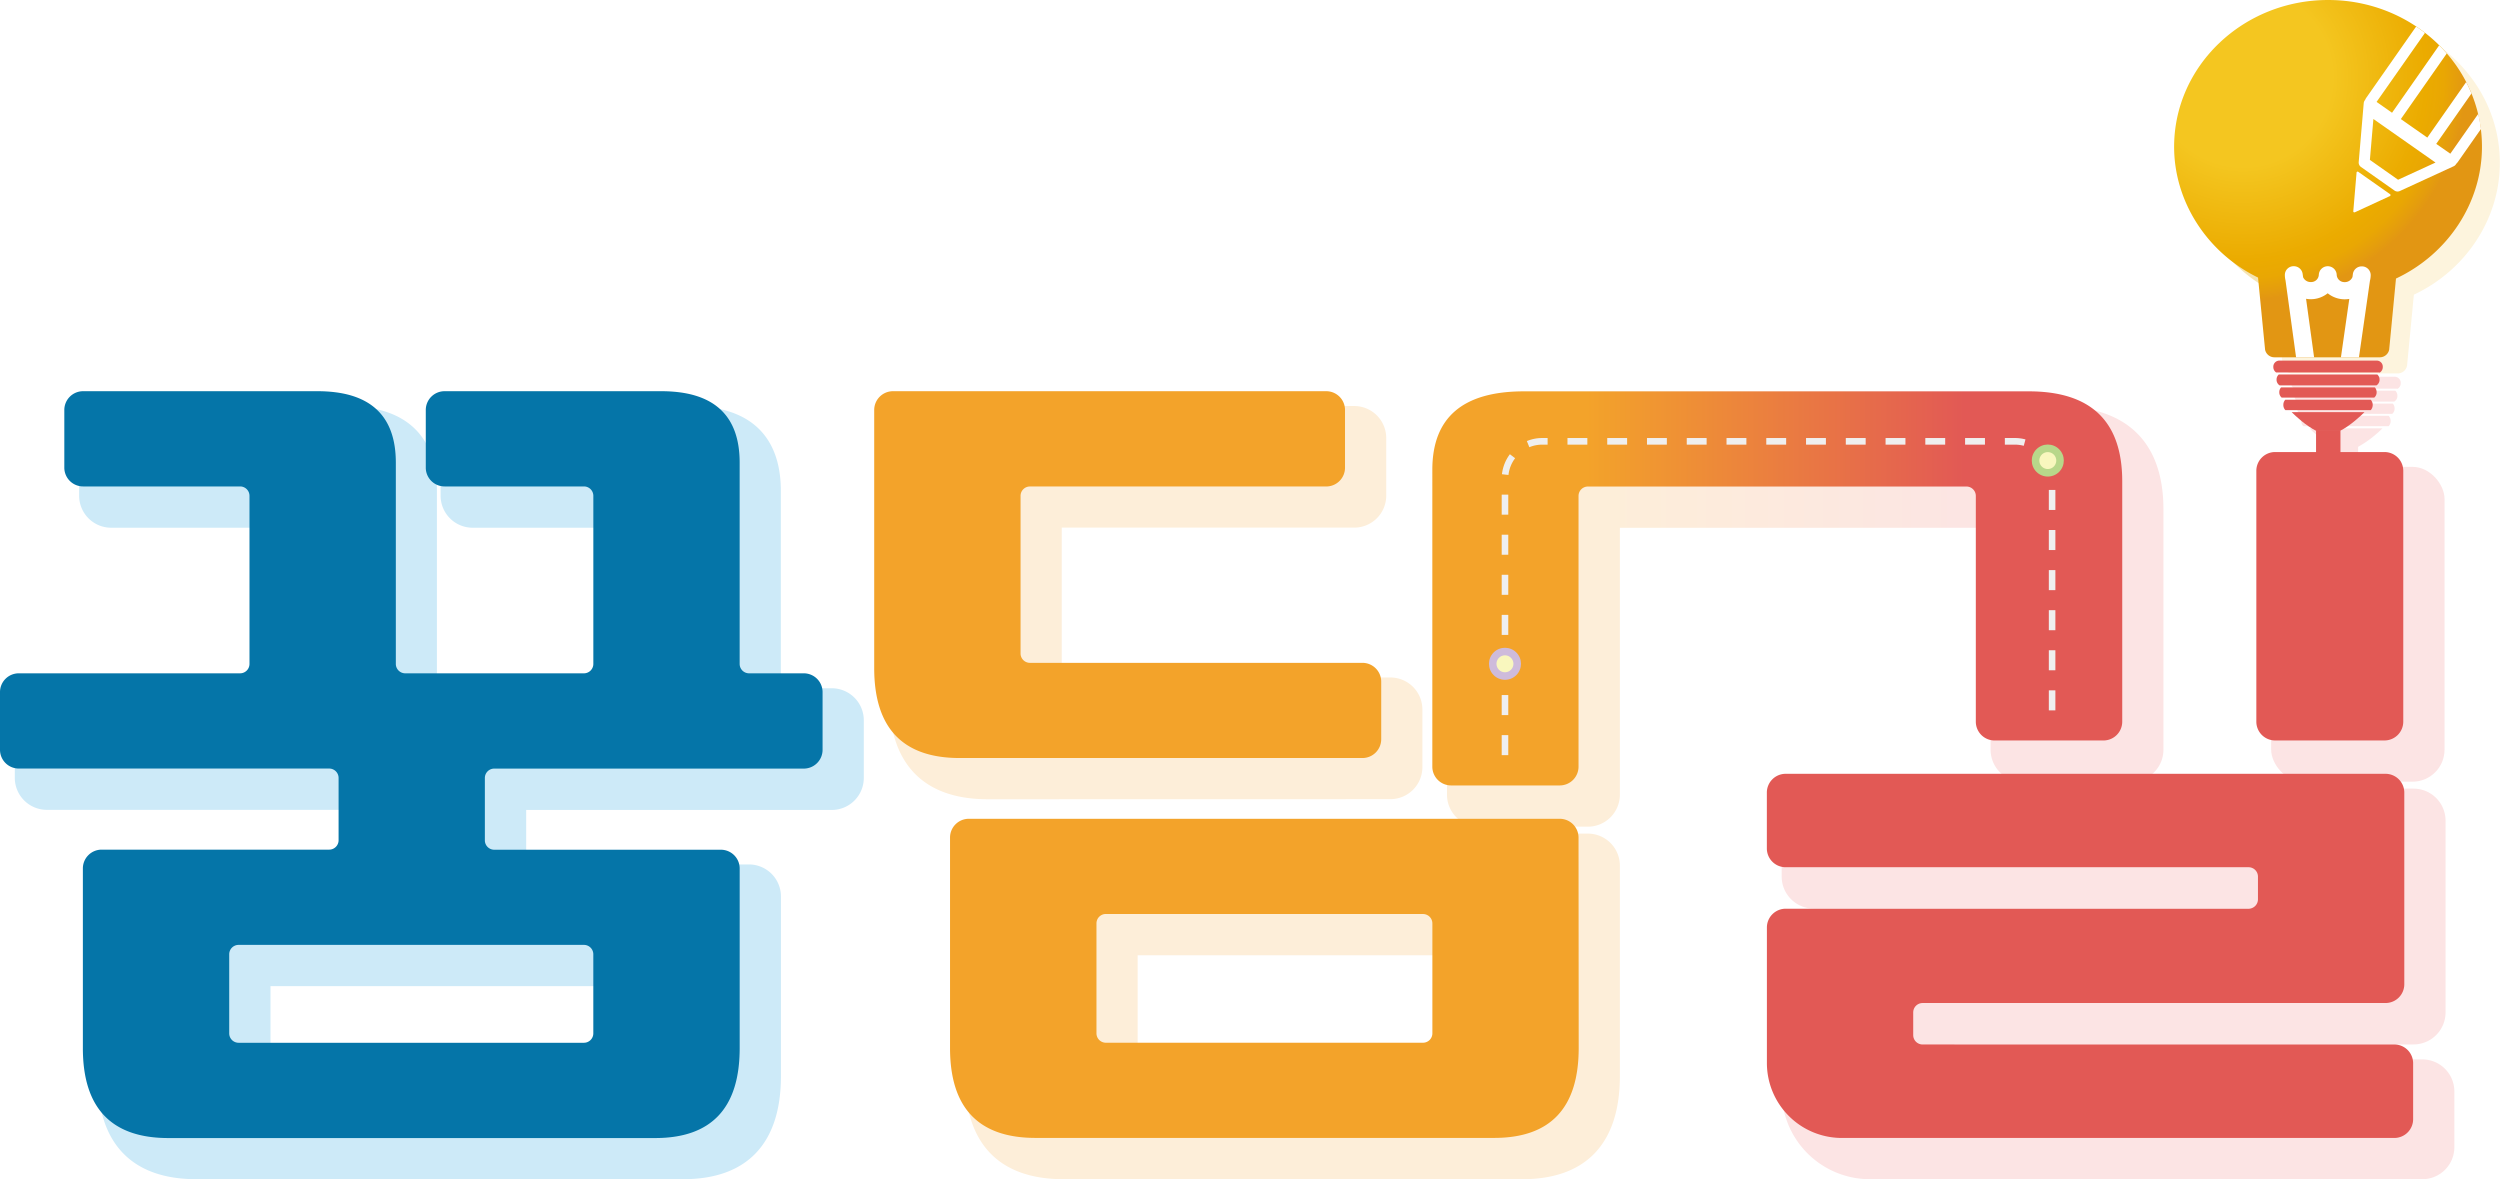 <svg xmlns="http://www.w3.org/2000/svg" xmlns:xlink="http://www.w3.org/1999/xlink" viewBox="0 0 1064.28 502.01"><defs><style>.cls-1{isolation:isolate;}.cls-2{fill:#cdeaf8;}.cls-3{fill:#0575a8;}.cls-4{fill:url(#무제_그라디언트_10);}.cls-5{fill:url(#새_그라디언트_견본_3);}.cls-6{fill:#fdeed9;}.cls-7{fill:#f3a32a;}.cls-8{fill:#fdf4dd;}.cls-9{fill:#f5e4b2;}.cls-10{fill:#fce4e4;}.cls-11{fill:url(#무제_그라디언트_37);}.cls-12{fill:#fff;}.cls-13{fill:#e25955;}.cls-14{opacity:0.4;mix-blend-mode:multiply;}.cls-15{fill:#efefef;}.cls-16{fill:#b8d78a;}.cls-17{fill:#f9f7be;}.cls-18{fill:#cebbdb;}</style><linearGradient id="&#xBB34;&#xC81C;_&#xADF8;&#xB77C;&#xB514;&#xC5B8;&#xD2B8;_10" x1="684.23" y1="262.41" x2="851.53" y2="262.41" gradientUnits="userSpaceOnUse"><stop offset="0" stop-color="#fdeed9"></stop><stop offset="1" stop-color="#fce4e4"></stop></linearGradient><linearGradient id="&#xC0C8;_&#xADF8;&#xB77C;&#xB514;&#xC5B8;&#xD2B8;_&#xACAC;&#xBCF8;_3" x1="675.41" y1="250.48" x2="836.53" y2="250.48" gradientUnits="userSpaceOnUse"><stop offset="0" stop-color="#f3a32a"></stop><stop offset="1" stop-color="#e25955"></stop></linearGradient><radialGradient id="&#xBB34;&#xC81C;_&#xADF8;&#xB77C;&#xB514;&#xC5B8;&#xD2B8;_37" cx="954.94" cy="32.91" r="94.87" gradientUnits="userSpaceOnUse"><stop offset="0.4" stop-color="#f4c620"></stop><stop offset="0.82" stop-color="#ebab00"></stop><stop offset="0.9" stop-color="#e9a703"></stop><stop offset="0.97" stop-color="#e49c0e"></stop><stop offset="1" stop-color="#e29613"></stop></radialGradient><image id="image" width="19" height="43"></image><image id="image-2" width="20" height="43"></image><image id="image-3" width="20" height="44"></image><image id="image-4" width="19" height="44"></image><image id="image-5" width="43" height="19"></image><image id="image-6" width="43" height="19"></image><image id="image-7" width="44" height="19"></image></defs><g class="cls-1"><g id="&#xB808;&#xC774;&#xC5B4;_2" data-name="&#xB808;&#xC774;&#xC5B4; 2"><g id="&#xB808;&#xC774;&#xC5B4;_7_&#xC0AC;&#xBCF8;_13" data-name="&#xB808;&#xC774;&#xC5B4; 7 &#xC0AC;&#xBCF8; 13"><path class="cls-2" d="M83.62,502c-27.51,0-42.05-15.19-42.05-43.92V381.63A13.64,13.64,0,0,1,55.2,368h95.21V344.76H19.92A13.64,13.64,0,0,1,6.3,331.13V306.57A13.64,13.64,0,0,1,19.92,293h92.59V224.66H47.32A13.64,13.64,0,0,1,33.69,211V186.48a13.65,13.65,0,0,1,13.63-13.63H147c32.27,0,39,19.6,39,36V293h72.79V224.66H201.19A13.64,13.64,0,0,1,187.57,211V186.48a13.64,13.64,0,0,1,13.62-13.63h92.22c32.26,0,39,19.6,39,36V293H354.1a13.64,13.64,0,0,1,13.63,13.62v24.56a13.65,13.65,0,0,1-13.63,13.63H224V368h94.83a13.64,13.64,0,0,1,13.63,13.62v76.46c0,28.73-14.41,43.92-41.67,43.92ZM258.87,450.2V419.82H115.15V450.2Z"></path><path class="cls-3" d="M106.21,282.66V211.08a4,4,0,0,0-4-4H35.38a8,8,0,0,1-8-8V174.54a8,8,0,0,1,8-8h99.73q33.39,0,33.4,30.4v85.7a4,4,0,0,0,4,4h76.08a4,4,0,0,0,4-4V211.08a4,4,0,0,0-4-4H189.26a8,8,0,0,1-8-8V174.54a8,8,0,0,1,8-8h92.21q33.4,0,33.41,30.4v85.7a4,4,0,0,0,4,4h23.3a8,8,0,0,1,8,8V319.2a8,8,0,0,1-8,8H210.41a4,4,0,0,0-4,4v26.54a4,4,0,0,0,4,4h96.48a8,8,0,0,1,8,8v76.46q0,38.28-36,38.28H71.68q-36.41,0-36.4-38.28V369.7a8,8,0,0,1,8-8h96.86a4,4,0,0,0,4-4V331.18a4,4,0,0,0-4-4H8a8,8,0,0,1-8-8V294.64a8,8,0,0,1,8-8h94.23A4,4,0,0,0,106.21,282.66ZM248.58,402.25h-147a4,4,0,0,0-4,4v33.67a4,4,0,0,0,4,4h147a4,4,0,0,0,4-4V406.24A4,4,0,0,0,248.58,402.25Z"></path><path class="cls-4" d="M629.65,351.93A13.64,13.64,0,0,1,616,338.31V211.93c0-17.81,7.74-39,44.66-39H875.58c29.71,0,45.42,15.18,45.42,43.91V319.16a13.64,13.64,0,0,1-13.63,13.63H861.05a13.64,13.64,0,0,1-13.63-13.63V224.7H689.6V338.31A13.64,13.64,0,0,1,676,351.93Z"></path><path class="cls-5" d="M863.65,166.6H648.76q-39,0-39,33.4V326.37a8,8,0,0,0,8,8H664a8,8,0,0,0,8-8V211.12a4,4,0,0,1,4-4H837.13a4,4,0,0,1,4,4v96.11a8,8,0,0,0,8,8h46.33a8,8,0,0,0,8-8V204.88Q903.43,166.6,863.65,166.6Z"></path><path class="cls-6" d="M452.78,502c-27.51,0-42-15.19-42-43.92V368.5a13.64,13.64,0,0,1,13.62-13.63H676A13.65,13.65,0,0,1,689.6,368.5v89.59c0,28.73-14.41,43.92-41.67,43.92ZM616,450.2V406.68H484.31V450.2ZM420.5,340.25c-27.5,0-42-15.18-42-43.91V186.48a13.64,13.64,0,0,1,13.62-13.63H576.52a13.64,13.64,0,0,1,13.62,13.63V211a13.64,13.64,0,0,1-13.62,13.62H452v63.79H591.91a13.64,13.64,0,0,1,13.62,13.62v24.56a13.64,13.64,0,0,1-13.62,13.62Z"></path><path class="cls-7" d="M588,290.14V314.7a8,8,0,0,1-8,8H408.57q-36.4,0-36.41-38.28V174.54a8,8,0,0,1,8-8H564.59a8,8,0,0,1,8,8V199.1a8,8,0,0,1-8,8H438.46a4,4,0,0,0-4,4v67.08a4,4,0,0,0,4,4H580A8,8,0,0,1,588,290.14Zm84.07,156q0,38.28-36,38.28H440.84q-36.4,0-36.4-38.28V356.57a8,8,0,0,1,8-8H664a8,8,0,0,1,8,8Zm-66.29-57.05h-135a4,4,0,0,0-4,4v46.81a4,4,0,0,0,4,4h135a4,4,0,0,0,4-4V393.1A4,4,0,0,0,605.74,389.11Z"></path><path class="cls-8" d="M998.74,6.88c-36.14,0-65.55,28-65.55,62.51,0,7.25,2.1,15.41,4.63,22.08,20.67,1.79,35.56,13.85,35.56,34a45.79,45.79,0,0,1-3.33,16.89l1.83,13.35a4.05,4.05,0,0,0,4,3.26h44.83a4.06,4.06,0,0,0,4-3.26l2.9-30.26c22.25-10.45,36.6-32.43,36.6-56.08C1064.28,34.92,1034.87,6.88,998.74,6.88Z"></path><path class="cls-9" d="M937.39,91.39a64.17,64.17,0,0,0,31.25,33.16l1.69,17.55a36.72,36.72,0,0,0,2.15-12.33C972.48,110.19,957.17,94,937.39,91.39Z"></path><path class="cls-10" d="M978.7,171.82a3.07,3.07,0,0,0-.74,2.05,2.9,2.9,0,0,0,1,2.32h39.44a2.93,2.93,0,0,0,1-2.32,3,3,0,0,0-.75-2.05Z"></path><path class="cls-10" d="M1019.7,166.3h-42a2.9,2.9,0,0,0-.94,2.19,2.78,2.78,0,0,0,1.34,2.47h41.16a2.78,2.78,0,0,0,1.34-2.47A2.94,2.94,0,0,0,1019.7,166.3Z"></path><path class="cls-10" d="M980.53,177a3.06,3.06,0,0,0-.84,2.2,3.1,3.1,0,0,0,.87,2.25h36.32a3.32,3.32,0,0,0,0-4.45Z"></path><path class="cls-10" d="M1019.58,160.39H977.86a2.59,2.59,0,0,0-2.44,2.72,2.79,2.79,0,0,0,1.2,2.34h43.78a.45.45,0,0,1,.26.09,2.75,2.75,0,0,0,1.36-2.43A2.59,2.59,0,0,0,1019.58,160.39Z"></path><path class="cls-11" d="M991.1,0C955,0,925.55,28,925.55,62.51c0,23.24,14,45.05,35.72,55.65l3,30.69a4.05,4.05,0,0,0,4,3.26h44.83a4.06,4.06,0,0,0,4-3.26l2.9-30.27c22.25-10.45,36.6-32.42,36.6-56.07C1056.64,28,1027.23,0,991.1,0Z"></path><path class="cls-12" d="M1004.24,152.11l4.67-32.57a10.41,10.41,0,0,0,.33-2.47,3.76,3.76,0,0,0-3.55-3.67h-.24a3.78,3.78,0,0,0-3.79,3.16l-.18,1.36a3.49,3.49,0,0,1-3.35,2.18,3.28,3.28,0,0,1-3.37-3.15,3.81,3.81,0,0,0-7.61,0,3.26,3.26,0,0,1-3.4,3.12,3.48,3.48,0,0,1-3.29-2.06l-.21-1.49a3.79,3.79,0,0,0-3.77-3.19h-.24a3.72,3.72,0,0,0-3.55,3.64,9.11,9.11,0,0,0,.28,2.39l4.5,32.76h7.67l-3.42-24.92a11.48,11.48,0,0,0,9.21-2.35,11.53,11.53,0,0,0,9.19,2.41l-3.56,24.86Z"></path><path class="cls-12" d="M1017.51,82.69l-13.63-9.58a.4.4,0,0,0-.42,0,.38.38,0,0,0-.24.34l-1.4,16.5a.43.43,0,0,0,.18.38.4.4,0,0,0,.28.07.35.35,0,0,0,.14,0l15-6.93a.45.45,0,0,0,.24-.34A.41.41,0,0,0,1017.51,82.69Z"></path><path class="cls-12" d="M1043.13,65.43l-6-4.18,15-21.44q-1-2.49-2.26-4.87l-16.54,23.64-11.26-7.89,19.54-27.92c-1-1.2-2.11-2.35-3.23-3.47L1018.32,48l-6.58-4.62L1032.34,14q-1.83-1.43-3.76-2.71l-21.19,30.28a6,6,0,0,0-.55,1,2.4,2.4,0,0,0-.57,1.3L1004.13,69a2.29,2.29,0,0,0,1,2.1l14.2,10a2,2,0,0,0,.61.31,2.28,2.28,0,0,0,1.7-.09l23-10.58a2.33,2.33,0,0,0,1-1,4.89,4.89,0,0,0,.73-.84l9.81-14a58.88,58.88,0,0,0-1.18-6.41Zm-22.24,11.09-12-8.45,1.49-17.42,26.44,18.55Z"></path><path class="cls-13" d="M971.06,164.93a3.07,3.07,0,0,0-.74,2,2.89,2.89,0,0,0,1,2.32h39.44a2.92,2.92,0,0,0,1-2.32,3.07,3.07,0,0,0-.74-2Z"></path><path class="cls-13" d="M1012.05,159.42H970.1a2.87,2.87,0,0,0-.94,2.19,2.78,2.78,0,0,0,1.34,2.47h41.16a2.78,2.78,0,0,0,1.34-2.47A2.88,2.88,0,0,0,1012.05,159.42Z"></path><path class="cls-13" d="M972.89,170.16a3.06,3.06,0,0,0-.84,2.2,3.1,3.1,0,0,0,.87,2.25h36.32a3.32,3.32,0,0,0,0-4.45Z"></path><path class="cls-13" d="M1011.94,153.51H970.22a2.59,2.59,0,0,0-2.44,2.72,2.76,2.76,0,0,0,1.2,2.33h43.78a.4.4,0,0,1,.26.1,2.77,2.77,0,0,0,1.36-2.43A2.59,2.59,0,0,0,1011.94,153.51Z"></path><path class="cls-10" d="M1014.23,182.35H993.92a7.78,7.78,0,0,0-1.74,0h-9a47.22,47.22,0,0,0,10.29,7.87V303.07h10.4V190.23h0A47.06,47.06,0,0,0,1014.23,182.35Z"></path><path class="cls-13" d="M1006.59,175.46h-31c1.68,1.67,6.09,5.8,10.52,8h10C1000.49,181.26,1004.91,177.13,1006.59,175.46Z"></path><rect class="cls-13" x="985.97" y="183.21" width="10.39" height="114.94"></rect><rect class="cls-10" x="966.86" y="198.75" width="73.81" height="134.02" rx="13.62"></rect><path class="cls-13" d="M1023.1,200.44V307.22a8,8,0,0,1-8,8H968.55a8,8,0,0,1-8-8V200.44a8,8,0,0,1,8-8h46.56A8,8,0,0,1,1023.1,200.44Z"></path><path class="cls-10" d="M796,502a37.58,37.58,0,0,1-37.54-37.54V406.78a13.64,13.64,0,0,1,13.63-13.62H967.52v-6.37H772.11a13.64,13.64,0,0,1-13.63-13.62V349.36a13.65,13.65,0,0,1,13.63-13.63h255.37a13.64,13.64,0,0,1,13.62,13.63V431a13.64,13.64,0,0,1-13.62,13.63H832.05V451h199.18a13.64,13.64,0,0,1,13.62,13.62v23.81A13.64,13.64,0,0,1,1031.23,502Z"></path><path class="cls-13" d="M1019.3,484.44H784.09a31.9,31.9,0,0,1-31.9-31.9V394.85a8,8,0,0,1,8-8H957.24a4,4,0,0,0,4-4v-9.66a4,4,0,0,0-4-4H760.17a8,8,0,0,1-8-8V337.42a8,8,0,0,1,8-8h255.37a8,8,0,0,1,8,8V419a8,8,0,0,1-8,8H818.48a4,4,0,0,0-4,4v9.65a4,4,0,0,0,4,4H1019.3a8,8,0,0,1,8,8v23.81A8,8,0,0,1,1019.3,484.44Z"></path><use class="cls-14" transform="translate(638.66 295.29) scale(0.24)" xlink:href="#image"></use><rect class="cls-15" x="639.29" y="295.89" width="2.8" height="8.53"></rect><use class="cls-14" transform="translate(638.66 312.33) scale(0.24)" xlink:href="#image"></use><rect class="cls-15" x="639.29" y="312.95" width="2.8" height="8.53"></rect><use class="cls-14" transform="translate(638.66 278.25) scale(0.24)" xlink:href="#image"></use><rect class="cls-15" x="639.29" y="278.82" width="2.8" height="8.53"></rect><image class="cls-14" width="19" height="44" transform="translate(638.66 260.97) scale(0.24)"></image><rect class="cls-15" x="639.29" y="261.76" width="2.8" height="8.53"></rect><use class="cls-14" transform="translate(638.66 243.93) scale(0.24)" xlink:href="#image-4"></use><rect class="cls-15" x="639.29" y="244.69" width="2.8" height="8.53"></rect><use class="cls-14" transform="translate(871.46 207.93) scale(0.24)" xlink:href="#image-2"></use><rect class="cls-15" x="872.21" y="208.57" width="2.79" height="8.53"></rect><use class="cls-14" transform="translate(871.46 224.97) scale(0.24)" xlink:href="#image-2"></use><rect class="cls-15" x="872.21" y="225.63" width="2.79" height="8.53"></rect><use class="cls-14" transform="translate(871.46 259.05) scale(0.24)" xlink:href="#image-3"></use><rect class="cls-15" x="872.21" y="259.76" width="2.79" height="8.53"></rect><use class="cls-14" transform="translate(871.46 242.01) scale(0.24)" xlink:href="#image-3"></use><rect class="cls-15" x="872.21" y="242.7" width="2.79" height="8.53"></rect><image class="cls-14" width="35" height="44" transform="translate(867.38 191.13) scale(0.24)"></image><path class="cls-15" d="M874.52,199.74a17.36,17.36,0,0,0-4.41-8l-2,2a14.47,14.47,0,0,1,3.69,6.72Z"></path><use class="cls-14" transform="translate(871.46 276.09) scale(0.24)" xlink:href="#image-3"></use><rect class="cls-15" x="872.21" y="276.82" width="2.79" height="8.53"></rect><use class="cls-14" transform="translate(638.66 209.85) scale(0.24)" xlink:href="#image-4"></use><rect class="cls-15" x="639.29" y="210.57" width="2.8" height="8.53"></rect><use class="cls-14" transform="translate(871.46 293.13) scale(0.24)" xlink:href="#image-3"></use><rect class="cls-15" x="872.21" y="293.89" width="2.79" height="8.53"></rect><use class="cls-14" transform="translate(638.66 226.89) scale(0.24)" xlink:href="#image-4"></use><rect class="cls-15" x="639.29" y="227.63" width="2.8" height="8.53"></rect><image class="cls-14" width="32" height="45" transform="translate(638.66 192.57) scale(0.24)"></image><path class="cls-15" d="M639.4,201.88l2.78.32a14.4,14.4,0,0,1,2.83-7.13l-2.23-1.7A17.31,17.31,0,0,0,639.4,201.88Z"></path><use class="cls-14" transform="translate(802.1 185.85) scale(0.24)" xlink:href="#image-5"></use><rect class="cls-15" x="802.71" y="186.47" width="8.46" height="2.82"></rect><use class="cls-14" transform="translate(768.26 185.85) scale(0.24)" xlink:href="#image-5"></use><rect class="cls-15" x="768.85" y="186.47" width="8.46" height="2.82"></rect><image class="cls-14" width="45" height="22" transform="translate(852.74 185.85) scale(0.24)"></image><path class="cls-15" d="M853.49,186.47v2.82h4.29a14.38,14.38,0,0,1,3.76.5l.73-2.72a17,17,0,0,0-4.49-.6Z"></path><use class="cls-14" transform="translate(751.22 185.85) scale(0.24)" xlink:href="#image-6"></use><rect class="cls-15" x="751.93" y="186.47" width="8.46" height="2.82"></rect><use class="cls-14" transform="translate(818.9 185.85) scale(0.24)" xlink:href="#image-6"></use><rect class="cls-15" x="819.63" y="186.47" width="8.46" height="2.82"></rect><image class="cls-14" width="43" height="19" transform="translate(835.94 185.85) scale(0.24)"></image><rect class="cls-15" x="836.56" y="186.47" width="8.46" height="2.82"></rect><use class="cls-14" transform="translate(785.06 185.85) scale(0.24)" xlink:href="#image-6"></use><rect class="cls-15" x="785.78" y="186.47" width="8.46" height="2.82"></rect><use class="cls-14" transform="translate(666.5 185.85) scale(0.24)" xlink:href="#image-7"></use><rect class="cls-15" x="667.29" y="186.47" width="8.46" height="2.82"></rect><use class="cls-14" transform="translate(683.54 185.85) scale(0.24)" xlink:href="#image-6"></use><rect class="cls-15" x="684.22" y="186.47" width="8.46" height="2.82"></rect><image class="cls-14" width="45" height="24" transform="translate(649.22 185.85) scale(0.24)"></image><path class="cls-15" d="M650,187.77l1.06,2.61a14.29,14.29,0,0,1,5.48-1.09h2.3v-2.82h-2.3A17,17,0,0,0,650,187.77Z"></path><use class="cls-14" transform="translate(700.34 185.85) scale(0.24)" xlink:href="#image-7"></use><rect class="cls-15" x="701.14" y="186.47" width="8.46" height="2.82"></rect><use class="cls-14" transform="translate(717.38 185.85) scale(0.24)" xlink:href="#image-6"></use><rect class="cls-15" x="718.07" y="186.47" width="8.46" height="2.82"></rect><use class="cls-14" transform="translate(734.42 185.85) scale(0.24)" xlink:href="#image-5"></use><rect class="cls-15" x="735" y="186.47" width="8.46" height="2.82"></rect><image class="cls-14" width="65" height="65" transform="translate(864.26 188.49) scale(0.24)"></image><circle class="cls-16" cx="871.77" cy="196.06" r="6.82" transform="translate(116.7 673.86) rotate(-45)"></circle><path class="cls-17" d="M875.37,196.06a3.6,3.6,0,1,1-3.6-3.59A3.6,3.6,0,0,1,875.37,196.06Z"></path><image class="cls-14" width="65" height="65" transform="translate(633.14 275.13) scale(0.24)"></image><circle class="cls-18" cx="640.69" cy="282.59" r="6.82" transform="translate(-12.17 535.8) rotate(-45)"></circle><path class="cls-17" d="M644.28,282.59a3.6,3.6,0,1,1-3.59-3.6A3.6,3.6,0,0,1,644.28,282.59Z"></path></g></g></g></svg>